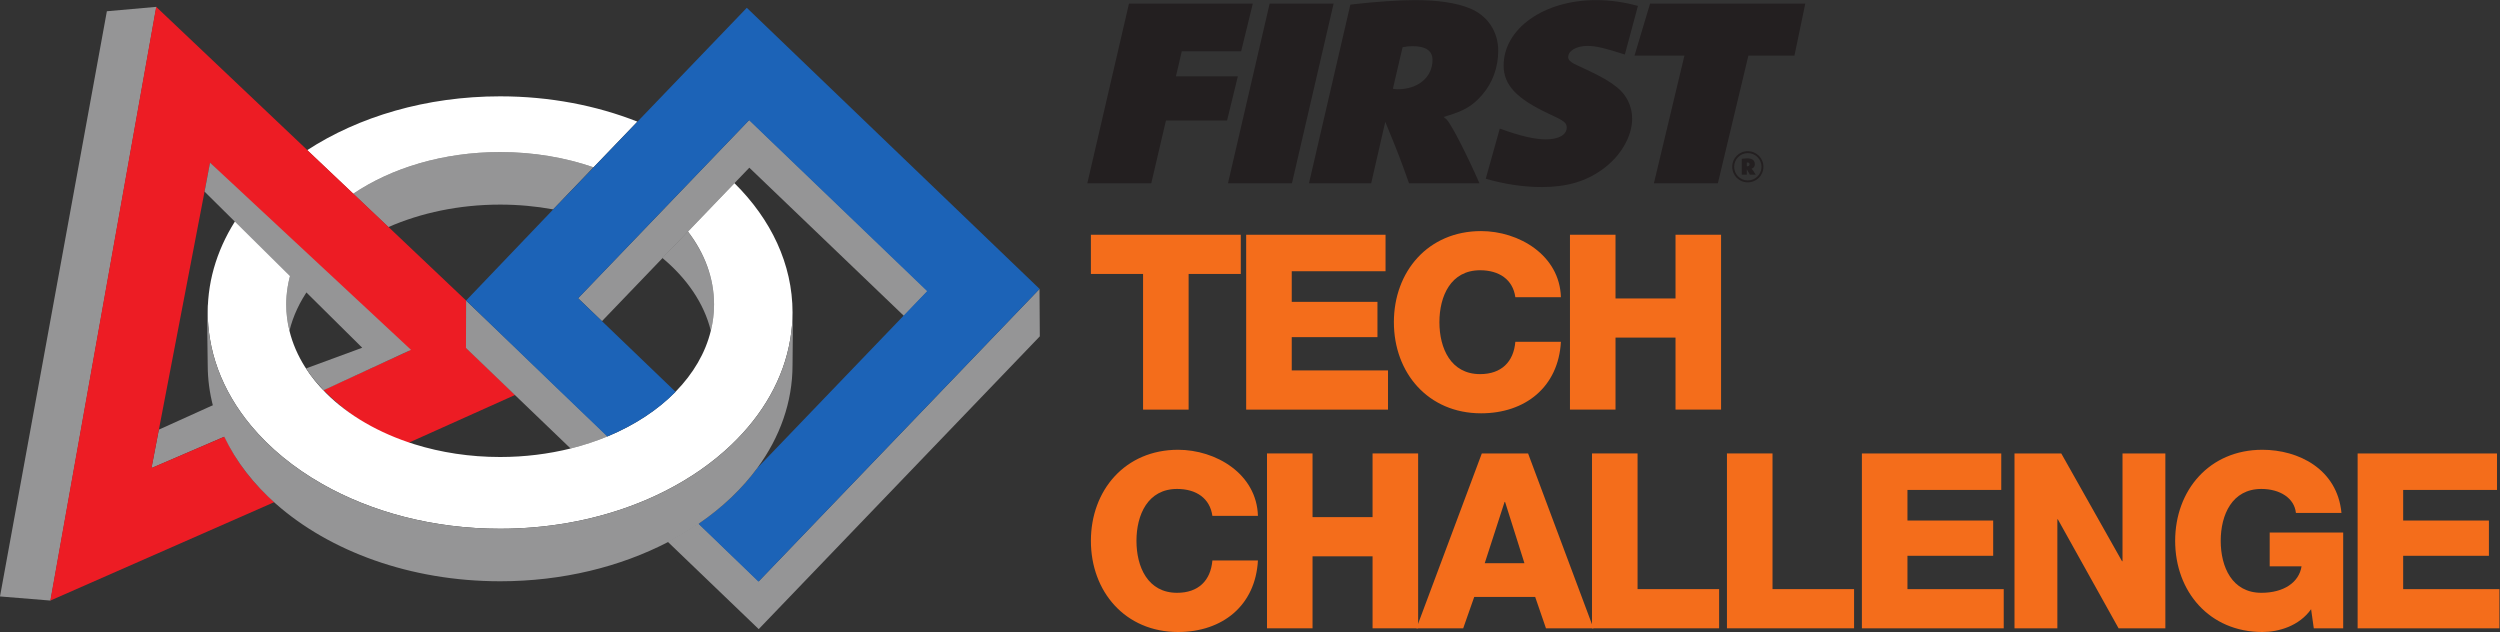 <svg xmlns:inkscape="http://www.inkscape.org/namespaces/inkscape" xmlns:sodipodi="http://sodipodi.sourceforge.net/DTD/sodipodi-0.dtd" xmlns="http://www.w3.org/2000/svg" xmlns:svg="http://www.w3.org/2000/svg" id="svg2" width="238.133" height="60.2" viewBox="0 0 238.133 60.2" sodipodi:docname="FIRSTTech_iconHorz_CMYK.eps"><rect x="0" y="0" width="238.133" height="60.2" fill="#333333" stroke="none"/><defs id="defs6"></defs><g id="g8" inkscape:groupmode="layer" inkscape:label="ink_ext_XXXXXX" transform="matrix(1.333,0,0,-1.333,0,60.2)"><g id="g10" transform="scale(0.1)"><path d="m 886.641,255.859 h -37.286 v -96.953 h -32.539 v 96.953 h -37.285 v 28.008 h 107.11 v -28.008" style="fill:#f46d1b;fill-opacity:1;fill-rule:nonzero;stroke:none" id="path12"></path><path d="m 890.488,283.867 h 99.59 v -26.074 h -67.031 v -21.875 h 61.25 v -25.215 h -61.25 v -23.789 h 68.789 V 158.906 H 890.488 v 124.961" style="fill:#f46d1b;fill-opacity:1;fill-rule:nonzero;stroke:none" id="path14"></path><path d="m 1082.83,239.238 c -1.74,12.598 -11.54,19.258 -25.19,19.258 -21,0 -29.07,-18.555 -29.07,-37.109 0,-18.555 8.07,-37.11 29.07,-37.11 15.21,0 23.98,8.75 25.19,23.106 h 32.56 c -1.76,-32.207 -25.37,-51.113 -57.05,-51.113 -37.81,0 -62.305,28.886 -62.305,65.117 0,36.23 24.495,65.097 62.305,65.097 26.95,0 56.17,-17.148 57.05,-47.246 h -32.56" style="fill:#f46d1b;fill-opacity:1;fill-rule:nonzero;stroke:none" id="path16"></path><path d="m 1121.86,283.867 h 32.55 v -45.508 h 42.88 v 45.508 h 32.55 V 158.906 h -32.55 v 51.446 h -42.88 v -51.446 h -32.55 v 124.961" style="fill:#f46d1b;fill-opacity:1;fill-rule:nonzero;stroke:none" id="path18"></path><path d="m 866.348,82.969 c -1.758,12.598 -11.563,19.258 -25.215,19.258 -20.996,0 -29.043,-18.555 -29.043,-37.11 0,-18.555 8.047,-37.109 29.043,-37.109 15.234,0 23.984,8.75 25.215,23.105 h 32.539 C 897.148,18.906 873.516,0 841.836,0 c -37.793,0 -62.305,28.887 -62.305,65.117 0,36.231 24.512,65.098 62.305,65.098 26.953,0 56.191,-17.149 57.051,-47.246 h -32.539" style="fill:#f46d1b;fill-opacity:1;fill-rule:nonzero;stroke:none" id="path20"></path><path d="M 905.371,127.598 H 937.91 V 82.09 h 42.891 v 45.508 h 32.559 V 2.637 H 980.801 V 54.082 H 937.91 V 2.637 H 905.371 V 127.598" style="fill:#f46d1b;fill-opacity:1;fill-rule:nonzero;stroke:none" id="path22"></path><path d="m 1060.96,49.18 h 28.36 l -13.83,43.77 h -0.35 z m -2.09,78.418 h 33.06 L 1138.67,2.637 h -33.96 l -7.7,22.402 h -43.57 l -7.87,-22.402 h -33.44 l 46.74,124.961" style="fill:#f46d1b;fill-opacity:1;fill-rule:nonzero;stroke:none" id="path24"></path><path d="m 1137.62,127.598 h 32.54 V 30.645 h 58.28 V 2.637 h -90.82 V 127.598" style="fill:#f46d1b;fill-opacity:1;fill-rule:nonzero;stroke:none" id="path26"></path><path d="m 1234.04,127.598 h 32.56 V 30.645 h 58.28 V 2.637 h -90.84 V 127.598" style="fill:#f46d1b;fill-opacity:1;fill-rule:nonzero;stroke:none" id="path28"></path><path d="m 1330.47,127.598 h 99.59 v -26.075 h -67.03 V 79.648 h 61.25 V 54.434 h -61.25 V 30.645 h 68.79 V 2.637 H 1330.47 V 127.598" style="fill:#f46d1b;fill-opacity:1;fill-rule:nonzero;stroke:none" id="path30"></path><path d="m 1439.51,127.598 h 33.42 l 43.42,-77.012 h 0.35 v 77.012 h 30.62 V 2.637 h -33.43 l -43.4,77.871 h -0.35 V 2.637 h -30.63 V 127.598" style="fill:#f46d1b;fill-opacity:1;fill-rule:nonzero;stroke:none" id="path32"></path><path d="m 1674.39,2.637 h -21.01 l -1.92,13.652 C 1642.89,4.199 1628.18,0 1616.62,0 c -37.79,0 -62.3,28.887 -62.3,65.117 0,36.231 24.51,65.098 62.3,65.098 25.92,0 53.56,-13.828 56.54,-45.156 h -32.55 c -1.06,10.684 -11.55,17.168 -24.67,17.168 -21.02,0 -29.07,-18.555 -29.07,-37.11 0,-18.555 8.05,-37.109 29.07,-37.109 16.09,0 26.95,7.519 28.69,18.906 h -22.76 v 24.141 h 52.52 V 2.637" style="fill:#f46d1b;fill-opacity:1;fill-rule:nonzero;stroke:none" id="path34"></path><path d="m 1684.71,127.598 h 99.59 v -26.075 h -67.05 V 79.648 h 61.27 V 54.434 h -61.27 V 30.645 h 68.79 V 2.637 H 1684.71 V 127.598" style="fill:#f46d1b;fill-opacity:1;fill-rule:nonzero;stroke:none" id="path36"></path><path d="m 357.383,305.406 c 13.086,0 25.781,-1.195 37.91,-3.41 l 28.828,30.059 c -20.164,6.98 -42.812,10.894 -66.738,10.894 -40.684,0 -77.621,-11.336 -105.016,-29.808 L 277.5,289.328 c 23.238,10.188 50.582,16.078 79.883,16.078" style="fill:#959596;fill-opacity:1;fill-rule:nonzero;stroke:none" id="path38"></path><path d="m 357.383,342.949 c 23.926,0 46.574,-3.914 66.738,-10.894 l 31.359,32.636 c -29.257,11.536 -62.628,18.086 -98.097,18.086 -52.856,0 -101.09,-14.543 -137.899,-38.484 l 32.883,-31.152 c 27.395,18.472 64.332,29.808 105.016,29.808" style="fill:#ffffff;fill-opacity:1;fill-rule:nonzero;stroke:none" id="path40"></path><path d="m 206.832,215.234 c 2.637,10.774 7.504,20.996 14.219,30.442 l -12.633,12.765 c -2.5,-7.851 -3.887,-16.031 -3.887,-24.449 0,-6.394 0.801,-12.664 2.301,-18.758" style="fill:#959596;fill-opacity:1;fill-rule:nonzero;stroke:none" id="path42"></path><path d="m 113.496,144.59 -5.301,-27.481 52.762,22.715 c -3.328,7.004 -3.984,16.133 -5.906,23.555 L 113.496,144.59" style="fill:#959596;fill-opacity:1;fill-rule:nonzero;stroke:none" id="path44"></path><path d="M 76.367,443.574 0,25.402 36.117,22.461 111.734,446.715 76.367,443.574" style="fill:#959596;fill-opacity:1;fill-rule:nonzero;stroke:none" id="path46"></path><path d="m 333.164,202.941 v 33.805 L 277.695,289.328 252.574,313.141 219.68,344.293 111.605,446.719 35.969,22.461 196.016,92.812 C 180.082,106.895 168.789,121.906 160.402,139.59 l -52.101,-22.363 5.226,27.351 33.758,175.969 2.817,14.762 27.878,-28.067 35.868,-36.121 15.39,-15.516 63.313,-54.531 -61.453,-28.172 c 15.965,-15.949 34.871,-29.98 60.351,-37.922 l 76.676,34.434 -34.961,33.527" style="fill:#ed1c24;fill-opacity:1;fill-rule:nonzero;stroke:none" id="path48"></path><path d="m 507.93,215.234 c 1.496,6.094 2.316,12.364 2.316,18.758 0,18.899 -6.906,36.715 -18.801,52.211 l -18.203,-18.859 c 17.492,-14.551 29.903,-32.461 34.688,-52.11" style="fill:#959596;fill-opacity:1;fill-rule:nonzero;stroke:none" id="path50"></path><path d="m 542.16,36.25 -43.144,41.445 c -6.907,-4.715 -14.278,-9.082 -21.993,-13.094 L 542.16,2.062 743.027,211.27 742.805,245.156 542.16,36.25" style="fill:#959596;fill-opacity:1;fill-rule:nonzero;stroke:none" id="path52"></path><path d="m 395.781,176.758 -35.527,34.121 -27.188,25.969 -0.097,-33.907 38.222,-36.718 36.543,-35.102 c 9.289,2.309 18.164,5.238 26.524,8.703 l -38.477,36.934" style="fill:#959596;fill-opacity:1;fill-rule:nonzero;stroke:none" id="path54"></path><path d="m 535.449,365.961 -28.594,-29.77 -31.542,-32.867 -21.504,-22.386 -40.743,-42.43 17.071,-16.391 43.351,45.149 18.133,18.879 33.203,34.578 10.625,11.062 110.449,-105.875 17.09,17.735 -127.539,122.316" style="fill:#959596;fill-opacity:1;fill-rule:nonzero;stroke:none" id="path56"></path><path d="m 524.824,320.723 -33.203,-34.578 c 11.875,-15.489 18.625,-33.254 18.625,-52.153 0,-6.394 -0.82,-12.664 -2.316,-18.758 -3.867,-15.898 -12.578,-30.617 -25.008,-43.359 -12.727,-13.047 -29.336,-24.012 -48.664,-32.051 -8.36,-3.465 -17.235,-6.394 -26.524,-8.703 -15.761,-3.902 -32.695,-6.07 -50.351,-6.07 -21.727,0 -42.379,3.242 -61.094,9.07 -25.492,7.942 -47.351,20.695 -63.324,36.641 -5.832,5.812 -10.863,12.062 -15.02,18.652 -5.117,8.137 -8.902,16.777 -11.113,25.82 -1.5,6.094 -2.301,12.364 -2.301,18.758 0,8.418 1.387,16.598 3.887,24.449 l -38.141,38.61 c -13.968,-20.703 -21.847,-44.043 -21.847,-68.77 0,-6.355 0.59,-12.625 1.593,-18.769 2.45,-14.942 7.809,-29.207 15.602,-42.52 3.906,-6.687 8.449,-13.125 13.555,-19.289 13.422,-16.187 30.722,-30.398 51,-41.922 35.215,-20.039 79.312,-31.992 127.203,-31.992 33.515,0 65.156,5.84 93.203,16.203 8.516,3.144 16.691,6.707 24.504,10.653 18.086,9.152 34.129,20.332 47.527,33.125 22.481,21.464 37.481,47.414 42.129,75.742 1.016,6.144 1.582,12.414 1.582,18.769 0,34.672 -15.43,66.664 -41.504,92.442" style="fill:#ffffff;fill-opacity:1;fill-rule:nonzero;stroke:none" id="path58"></path><path d="m 395.605,176.504 38.34,-36.816 c 19.297,8.046 36.055,18.898 48.801,31.933 l -52.57,50.469 -17.059,16.387 40.516,42.203 21.484,22.386 31.563,32.875 28.593,29.774 L 662.512,243.551 645.43,225.762 541.191,117.219 C 530.215,102.18 515.977,88.828 499.141,77.305 l 42.832,-41.328 200.871,209.199 -209.199,200.859 -78.352,-81.59 -31.348,-32.66 -28.867,-30.047 -62.012,-64.89 62.539,-60.344" style="fill:#1c63b7;fill-opacity:1;fill-rule:nonzero;stroke:none" id="path60"></path><path d="m 218.809,188.391 c 0,0 1,-1.653 1.117,-1.848 3.066,-4.871 7.285,-9.336 11.277,-13.801 l 62.488,28.891 -143.609,133.734 -3.914,-20.687 112.664,-111.555 -40.023,-14.734" style="fill:#959596;fill-opacity:1;fill-rule:nonzero;stroke:none" id="path62"></path><path d="m 566.328,228.281 c 0,-6.355 -0.566,-12.625 -1.582,-18.769 -4.648,-28.328 -19.648,-54.278 -42.129,-75.742 -13.398,-12.793 -29.441,-23.973 -47.527,-33.125 -7.813,-3.946 -15.988,-7.508 -24.504,-10.653 -28.047,-10.363 -59.688,-16.203 -93.203,-16.203 -47.891,0 -91.988,11.953 -127.203,31.992 -20.278,11.524 -37.578,25.735 -51,41.922 -5.106,6.164 -9.649,12.602 -13.555,19.289 -7.793,13.313 -13.152,27.578 -15.602,42.52 -1.003,6.144 -1.593,12.414 -1.593,18.769 0,2.004 0.156,3.985 0.254,5.949 -0.02,0.106 -0.059,0.254 -0.071,0.348 -1.019,-6.148 -0.183,-37.488 -0.183,-43.855 0,-10.067 1.347,-19.91 3.84,-29.442 1.945,-7.453 4.605,-14.687 7.937,-21.691 8.387,-17.684 20.977,-33.906 36.918,-47.988 C 235.473,57.773 293.027,36.25 357.383,36.25 c 44.668,0 86.015,10.391 119.98,28.027 7.715,4.004 15.051,8.391 21.934,13.094 16.848,11.535 31.105,25.063 42.082,40.109 15.906,21.778 24.949,46.731 24.949,73.243 0,5.597 0.488,32.101 -0.047,42.636 -0.097,1.438 0.047,-3.25 0.047,-5.078" style="fill:#959596;fill-opacity:1;fill-rule:nonzero;stroke:none" id="path64"></path><path d="m 806.75,449.039 h 88.48 l -8.332,-34.074 h -42.41 l -4.191,-17.902 h 44.242 l -7.703,-31.567 h -43.668 l -10.484,-44.851 h -45.707 l 29.773,128.394" style="fill:#231f20;fill-opacity:1;fill-rule:nonzero;stroke:none" id="path66"></path><path d="m 907.262,449.039 h 45.707 L 923.195,320.645 h -45.711 l 29.778,128.394" style="fill:#231f20;fill-opacity:1;fill-rule:nonzero;stroke:none" id="path68"></path><path d="m 998.684,387.82 c 14.676,0 24.956,8.668 24.956,20.985 0,6.547 -4.83,9.816 -14.26,9.816 -2.73,0 -4.19,-0.191 -7.13,-0.769 l -6.922,-29.641 c 1.469,-0.195 1.68,-0.391 3.356,-0.391 z m -33.754,60.446 2.933,0.386 c 14.676,1.735 32.917,2.887 42.987,2.887 16.77,0 29.77,-1.926 39.63,-5.965 12.57,-5.199 20.12,-16.554 20.12,-30.222 0,-11.743 -3.98,-22.907 -11.53,-31.571 -6.5,-7.508 -12.37,-11.164 -24.53,-14.82 l -2.94,-0.965 c 1.26,-0.961 1.68,-1.348 2.31,-1.926 3.56,-4.043 14.26,-24.832 23.28,-45.425 h -50.33 c -6.5,18.285 -8.383,23.097 -16.981,43.886 l -10.066,-43.886 h -44.45 l 29.567,127.621" style="fill:#231f20;fill-opacity:1;fill-rule:nonzero;stroke:none" id="path70"></path><path d="m 1179.11,449.039 h 110.91 l -7.75,-37.168 h -32.91 l -21.81,-91.226 h -45.71 l 21.81,91.226 h -35.68 l 11.14,37.168" style="fill:#231f20;fill-opacity:1;fill-rule:nonzero;stroke:none" id="path72"></path><path d="m 1248.64,332.805 c 0.99,0 1.55,0.476 1.55,1.383 0,0.863 -0.52,1.335 -1.51,1.335 -0.21,0 -0.26,0 -0.47,-0.043 v -2.628 c 0.17,-0.047 0.26,-0.047 0.43,-0.047 z m -4.01,5.347 c 0.56,0.043 0.65,0.082 1.77,0.172 1.12,0.086 1.59,0.129 2.07,0.129 3.66,0 5.47,-1.422 5.47,-4.137 0,-1.636 -0.69,-2.628 -2.16,-3.191 l -0.17,-0.043 c 0.13,-0.086 0.17,-0.129 0.22,-0.215 0.39,-0.344 1.68,-2.285 2.76,-4.051 h -4.18 c -0.87,1.594 -1.12,2.028 -2.2,3.836 v -3.836 h -3.58 z m 4.31,-15.472 c 5.43,0 9.79,4.351 9.79,9.738 0,5.43 -4.36,9.785 -9.79,9.785 -5.39,0 -9.74,-4.355 -9.74,-9.742 0,-5.473 4.31,-9.781 9.74,-9.781 z m 0,20.902 c 6.16,0 11.16,-4.961 11.16,-11.121 0,-6.203 -4.95,-11.16 -11.16,-11.16 -6.25,0 -11.12,4.871 -11.12,11.16 0,6.207 4.92,11.121 11.12,11.121" style="fill:#231f20;fill-opacity:1;fill-rule:nonzero;stroke:none" id="path74"></path><path d="m 1061.68,323.906 c 12.85,-3.816 26.91,-5.957 40.04,-5.957 17.82,0 31.45,4.039 43.19,12.512 13,9.238 21.39,23.48 21.39,36.379 0,8.664 -3.78,16.555 -10.49,22.14 -5.24,4.231 -10.69,7.508 -21.8,12.704 l -9.02,4.234 c -2.94,1.539 -4.4,3.078 -4.4,4.812 0,4.622 5.87,8.083 13.84,8.083 5.96,0 13.06,-1.731 26.64,-6.172 l 9.37,34.757 c -10.16,2.758 -20.05,4.141 -29.94,4.141 -37.32,0 -66.04,-20.402 -66.04,-46.777 0,-13.856 9.22,-23.676 32.29,-34.457 10.9,-5 12.79,-6.352 12.79,-9.817 0,-5.195 -5.66,-8.468 -14.89,-8.468 -8.18,0 -18.66,2.503 -32.92,7.699 l -0.02,-0.004 -10.03,-35.809" style="fill:#231f20;fill-opacity:1;fill-rule:nonzero;stroke:none" id="path76"></path></g></g></svg>